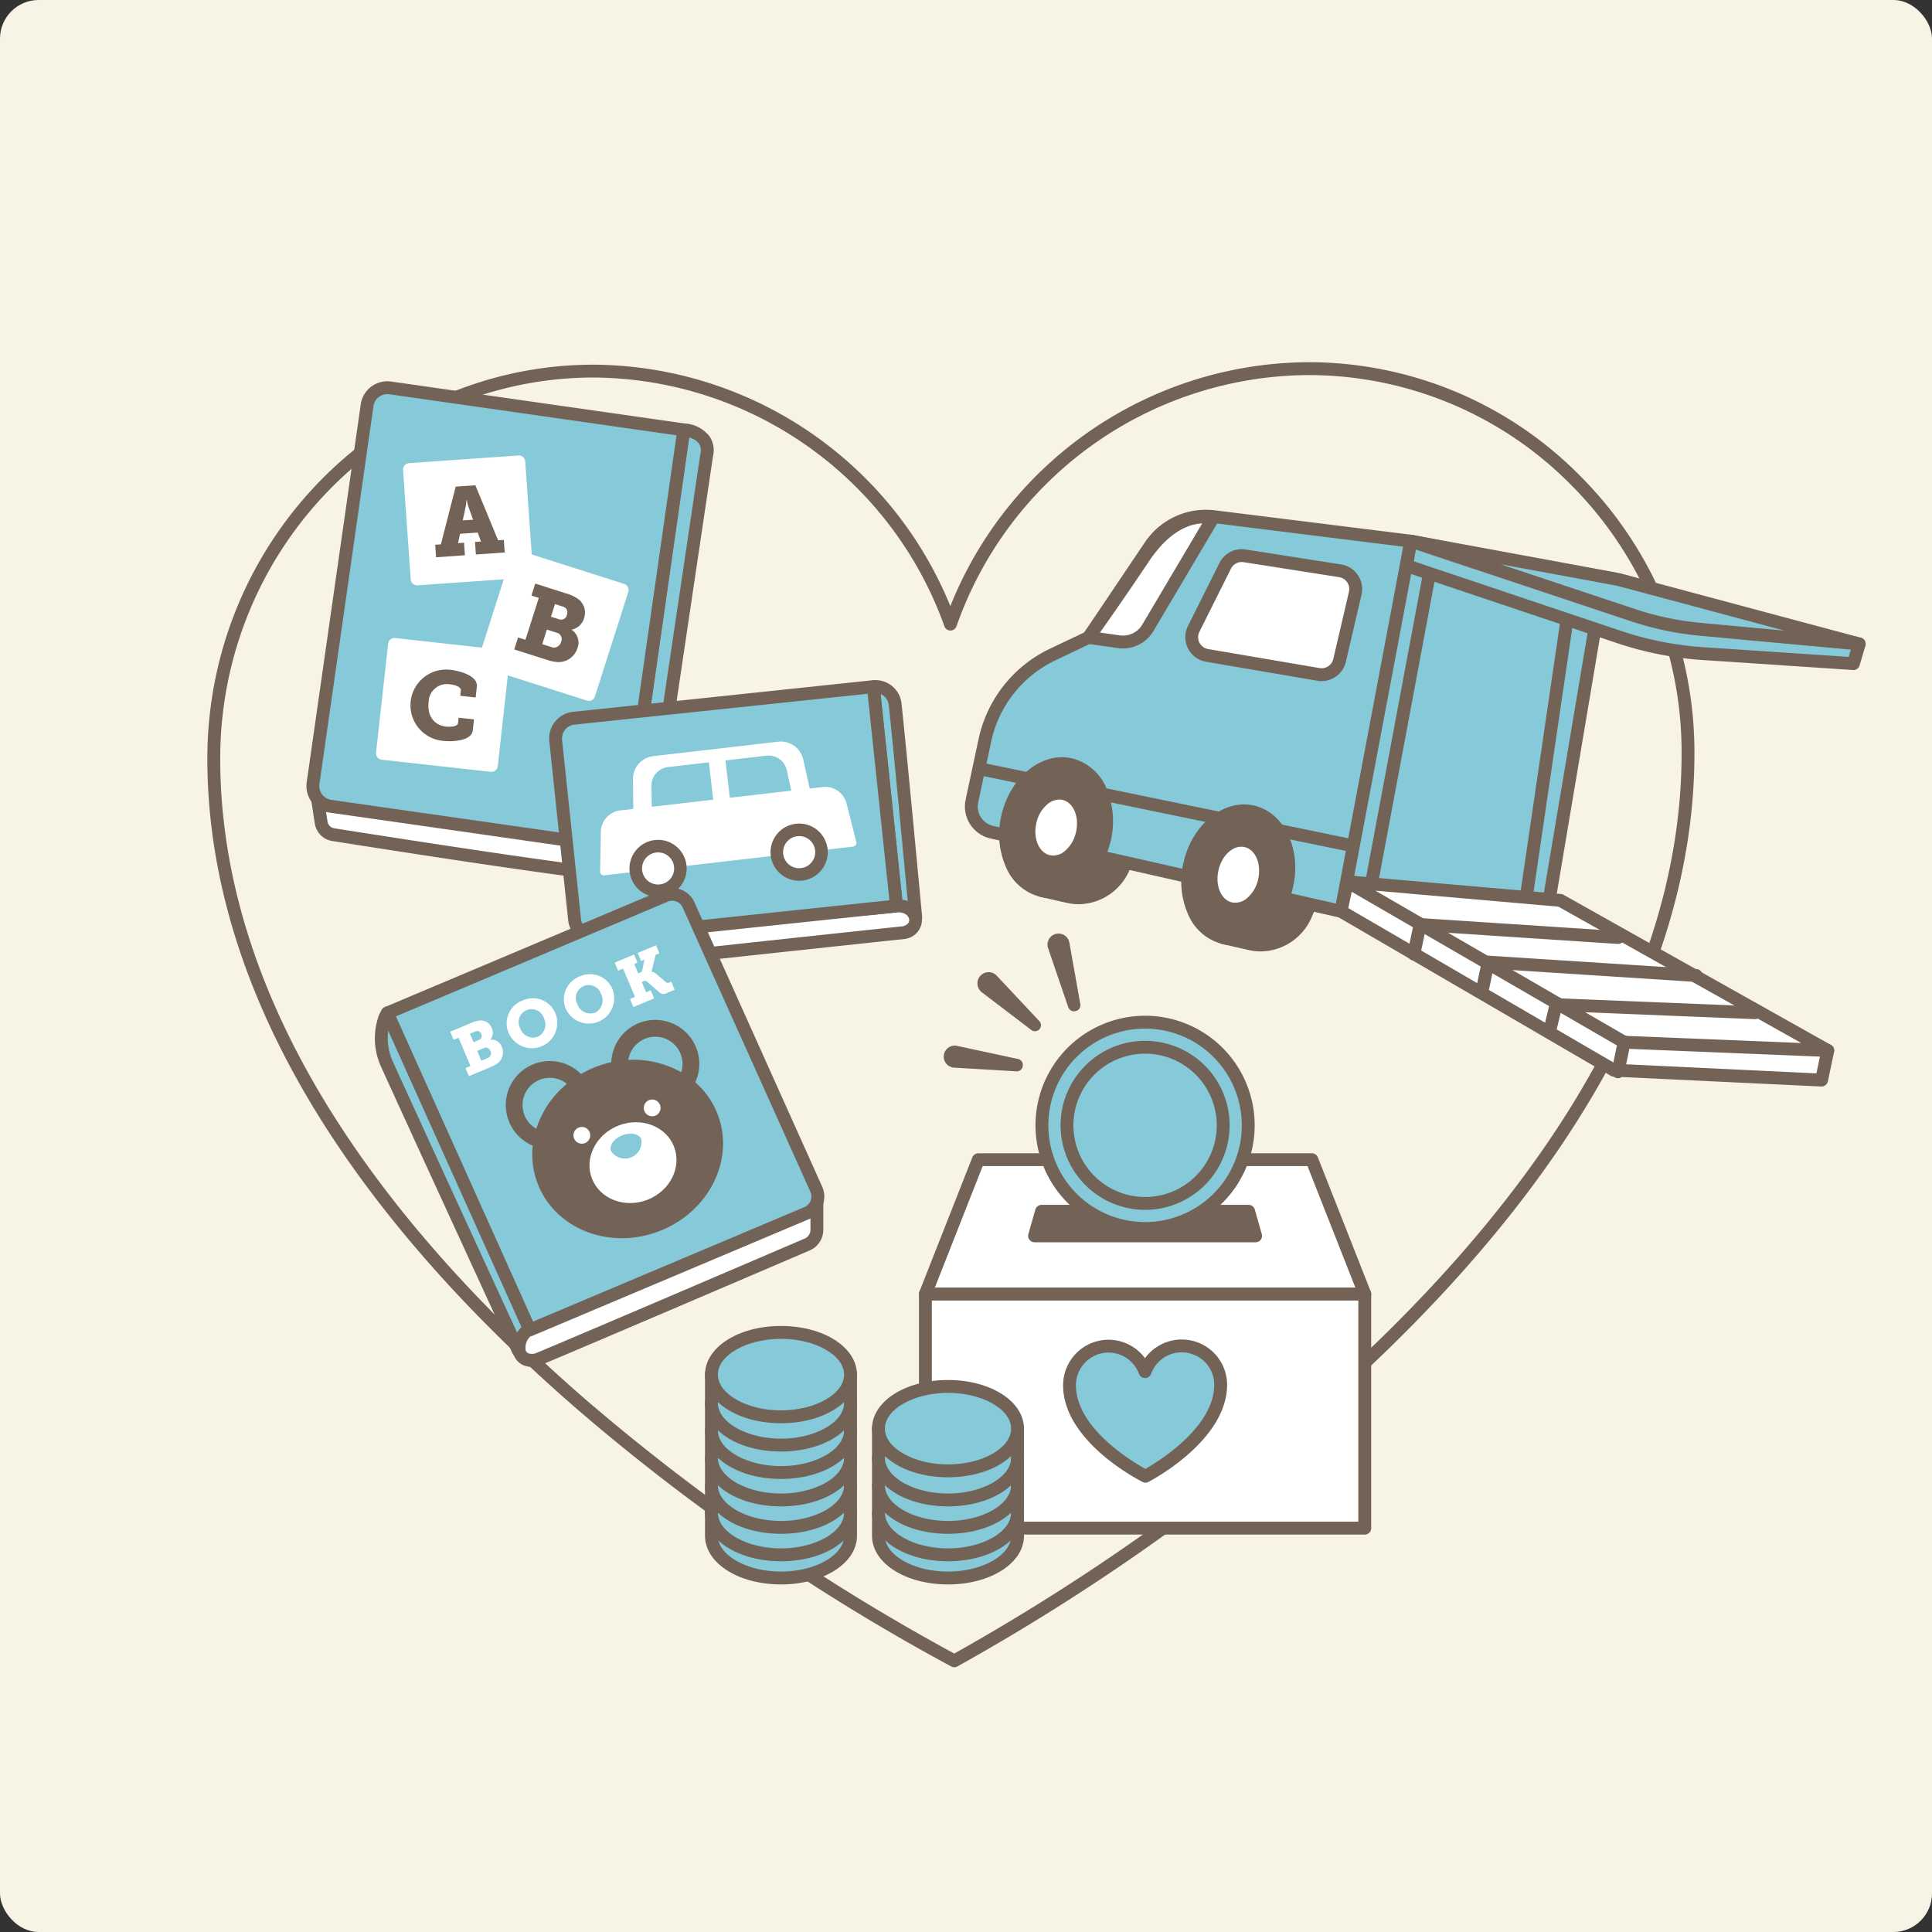<svg xmlns="http://www.w3.org/2000/svg" width="300" height="300"><rect width="100%" height="100%" fill="#333333" stroke="none"/><defs><clipPath id="a"><path data-name="長方形 3733" fill="none" d="M0 0h257.501v202.646H0z"/></clipPath></defs><g data-name="グループ 28256" transform="translate(-883 -6722.257)"><rect data-name="長方形 350" width="300" height="300" rx="6" transform="translate(883 6722.257)" fill="#f8f4e5"/><g data-name="グループ 27392"><g data-name="グループ 27391" clip-path="url(#a)" transform="translate(915.195 6778.5)"><path data-name="パス 18165" d="M125.649 110.112l-9.674-.571a1.715 1.715 0 01-1.612-1.922v-.037a1.715 1.715 0 012.068-1.421l9.473 2.04a.916.916 0 01.715 1.024c0 .03-.008.06-.012.09a.917.917 0 01-.964.8" fill="#736357"/><path data-name="パス 18166" d="M133.689 100.17L130.554 91a1.716 1.716 0 011.169-2.22l.036-.009a1.714 1.714 0 012.1 1.376l1.7 9.54a.917.917 0 01-.677 1.05l-.087.023a.918.918 0 01-1.1-.59" fill="#736357"/><path data-name="パス 18167" d="M127.96 103.701l-7.682-5.847a1.744 1.744 0 01-.264-2.545l.025-.028a1.727 1.727 0 012.559 0l6.6 7.04a.922.922 0 01.011 1.249l-.011.013a.922.922 0 01-1.242.116" fill="#736357"/><path data-name="パス 18168" d="M115.987 202.646a1 1 0 01-.453-.108 327.463 327.463 0 01-57.692-39.6c-16.764-14.48-30.126-29.468-39.718-44.551C6.1 99.472 0 80.356 0 61.568 0 27.944 26.818.5 59.787.384h.2a60.213 60.213 0 0155.387 37.49A60.205 60.205 0 01170.706 0v1-1h.21a59.248 59.248 0 0142.071 17.465 60.71 60.71 0 0117.928 43.311c0 18.632-6.039 37.692-17.953 56.65-9.5 15.119-22.739 30.209-39.348 44.853a332.185 332.185 0 01-57.162 40.252.994.994 0 01-.465.115M59.989 2.38h-.2C27.922 2.49 1.994 29.042 2 61.568c0 18.4 5.995 37.158 17.813 55.744 9.485 14.918 22.721 29.759 39.337 44.112a327.353 327.353 0 0056.832 39.094 332.322 332.322 0 0056.345-39.765c16.457-14.514 29.566-29.455 38.959-44.408 11.7-18.628 17.636-37.325 17.635-55.569a58.728 58.728 0 00-17.341-41.9A57.267 57.267 0 00170.916 2h-.2a58.244 58.244 0 00-54.385 39 1 1 0 01-.938.666 1 1 0 01-.939-.659A58.254 58.254 0 0059.989 2.38" fill="#736357"/><path data-name="パス 18169" d="M73.98 10.507l-9.29 64.961 3.391 2.61 9.461-63.667s.99-3.319-3.562-3.9" fill="#86c9d9"/><path data-name="パス 18170" d="M68.078 79.077a.992.992 0 01-.609-.207l-3.391-2.611a1 1 0 01-.38-.932l9.29-64.961a1 1 0 011.116-.85 5.185 5.185 0 013.924 2.065 3.938 3.938 0 01.489 3.033l-9.45 63.611a1 1 0 01-.988.852m-2.319-4.044l1.581 1.218 9.211-61.987a1.357 1.357 0 01.031-.139 1.993 1.993 0 00-.238-1.472 2.652 2.652 0 00-1.528-.962z" fill="#736357"/><path data-name="パス 18171" d="M16.908 66.459l.768 5.007a2.263 2.263 0 001.882 1.9c7.832 1.241 41.4 6.511 46.434 6.51 3.231 0 3.345-3.842-1.283-4.4s-47.801-9.017-47.801-9.017" fill="#fff"/><path data-name="パス 18172" d="M65.988 80.87c-5.023 0-36.93-4.992-46.59-6.522a3.254 3.254 0 01-2.714-2.73l-.767-5.007a1 1 0 011.179-1.131c.432.084 43.191 8.451 47.73 9 3.211.389 4.573 2.236 4.479 3.787-.076 1.255-1.145 2.6-3.316 2.6zM18.106 67.711l.553 3.6a1.262 1.262 0 001.052 1.062c6.849 1.085 41.271 6.5 46.277 6.5.765 0 1.3-.292 1.322-.728.032-.52-.68-1.438-2.725-1.684-4.194-.508-38.914-7.272-46.48-8.751" fill="#736357"/><path data-name="パス 18173" d="M64.69 75.468l-45.584-6.519a3.169 3.169 0 01-2.689-3.586L24.81 6.677a3.17 3.17 0 013.586-2.69l45.583 6.519z" fill="#86c9d9"/><path data-name="パス 18174" d="M64.69 76.467a.947.947 0 01-.145-.008l-45.58-6.521a4.169 4.169 0 01-3.536-4.716l8.393-58.686A4.176 4.176 0 0128.538 3l45.583 6.519a1 1 0 01.847 1.129l-9.289 64.961a1 1 0 01-.989.857M27.945 4.959a2.174 2.174 0 00-2.149 1.864l-8.389 58.681a2.169 2.169 0 001.838 2.455l44.6 6.378 9.007-62.985-44.596-6.376a2.179 2.179 0 00-.311-.017" fill="#736357"/><path data-name="長方形 3728" fill="#fff" d="M31.386 16.673l16.987-1.191 1.191 16.986-16.987 1.192z"/><path data-name="パス 18175" d="M32.579 34.65a1 1 0 01-1-.928L30.39 16.743a1 1 0 01.926-1.067l16.979-1.193a1 1 0 011.067.926l1.189 16.98a1 1 0 01-.926 1.067l-16.974 1.192h-.07m-.13-17.049l1.053 14.987 14.988-1.053-1.052-14.988z" fill="#fff"/><path data-name="パス 18176" d="M35.382 28.346l.883-.062 2.3-8.964 3.055-.214 3.535 8.553.884-.063.137 1.947-4.477.315-.137-1.947.928-.066-.5-1.393-2.755.194-.305 1.45.929-.066.137 1.947-4.477.315zm5.881-3.889l-.694-1.937a7.87 7.87 0 01-.221-.8l-.067-.311h-.06a2.374 2.374 0 01-.007.316c-.032.2-.043.47-.124.821l-.429 2.016z" fill="#736357"/><path data-name="長方形 3729" fill="#fff" d="M43.02 46.421l5.172-16.216 16.216 5.172-5.172 16.216z"/><path data-name="パス 18177" d="M59.237 52.591a.992.992 0 01-.3-.047l-16.22-5.172a1 1 0 01-.647-1.256L47.243 29.9a1 1 0 011.255-.648l16.216 5.173a1 1 0 01.648 1.255l-5.173 16.216a1 1 0 01-.952.7m-14.961-6.824l14.314 4.566 4.566-14.313-14.315-4.566z" fill="#fff"/><path data-name="パス 18178" d="M48.251 42.74l1.143.364 2.075-6.506-1.143-.365.592-1.858 4.777 1.524a5.9 5.9 0 011.8.812 2.631 2.631 0 011.01 3.015 2.556 2.556 0 01-1.913 1.8l-.01.029a2.394 2.394 0 01.882 2.865 3.069 3.069 0 01-3.186 2.134 6.466 6.466 0 01-1.576-.344l-5.047-1.61zm6.366-2.821a.908.908 0 001.216-.7.993.993 0 00-.189-1.036 1.739 1.739 0 00-.6-.287l-1.059-.338-.625 1.959zm-1.143 4.33a1.208 1.208 0 00.5.064 1.238 1.238 0 00.971-.919 1.022 1.022 0 00-.735-1.4l-1.487-.474-.718 2.258z" fill="#736357"/><path data-name="長方形 3730" fill="#fff" d="M27.192 60.736l1.877-16.917 16.917 1.877-1.877 16.917z"/><path data-name="パス 18179" d="M44.11 63.611a.843.843 0 01-.111-.006l-16.918-1.877a1 1 0 01-.882-1.1l1.877-16.917a1 1 0 011.1-.882l16.917 1.877a1 1 0 01.881 1.1L45.1 62.723a1 1 0 01-.99.888m-15.816-3.757l14.932 1.657 1.657-14.933-14.932-1.656z" fill="#fff"/><path data-name="パス 18180" d="M37.775 47.768c1.3.144 4.266.881 4.075 2.611l-.187 1.686-2.387-.265.087-.825c.066-.6-1-.881-1.72-.961a2.835 2.835 0 00-3.28 2.781c-.245 2.208.929 3.592 2.705 3.789.478.053 1.788.077 1.859-.564l.092-.821 2.387.265-.191 1.717c-.18 1.625-3.112 1.783-4.589 1.619a5.547 5.547 0 111.149-11.032" fill="#736357"/><path data-name="パス 18181" d="M129.583 82.049l4.151.945a7.565 7.565 0 008.457-4.327c1.408-3.017 2.441-7.512 1.644-13.949l-9.802-2.234z" fill="#736357"/><path data-name="パス 18182" d="M135.288 84.166a7.982 7.982 0 01-1.776-.2l-4.151-.945a1 1 0 01-.752-1.195l4.454-19.563a1 1 0 011.195-.752l9.8 2.231a1 1 0 01.769.851c.7 5.66.118 10.537-1.73 14.495a8.719 8.719 0 01-7.807 5.077m-4.51-2.87l3.177.723a6.607 6.607 0 007.331-3.775c1.612-3.453 2.162-7.727 1.636-12.711l-8.134-1.853z" fill="#736357"/><path data-name="パス 18183" d="M157.86 89.378l4.151.945a7.565 7.565 0 008.457-4.327c1.408-3.017 2.441-7.512 1.644-13.949l-9.8-2.231z" fill="#736357"/><path data-name="パス 18184" d="M163.565 91.496a7.982 7.982 0 01-1.776-.2l-4.151-.945a1 1 0 01-.752-1.195l4.455-19.563a1 1 0 011.195-.752l9.8 2.231a1 1 0 01.769.851c.7 5.658.119 10.535-1.73 14.495a8.72 8.72 0 01-7.807 5.077m-4.51-2.87l3.177.723a6.606 6.606 0 007.33-3.775c1.613-3.455 2.163-7.729 1.637-12.711l-8.133-1.853z" fill="#736357"/><path data-name="パス 18185" d="M216.755 33.635l-29.881-5.85-30.482-3.793a10.5 10.5 0 00-10 4.556l-9.55 14.192-5.619 2.671a19.087 19.087 0 00-10.47 13.25l-2.028 9.495a4.071 4.071 0 003.082 4.821l54.232 12.291 31.549 2.828z" fill="#86c9d9"/><path data-name="パス 18186" d="M207.588 89.094h-.089l-31.552-2.833a.832.832 0 01-.131-.021L121.58 73.95a5.088 5.088 0 01-3.838-6l2.028-9.494a20.206 20.206 0 0111.018-13.943l5.373-2.554 9.4-13.965a11.422 11.422 0 0110.955-4.989l30.482 3.793 29.95 5.861a1 1 0 01.792 1.145l-9.167 54.46a1 1 0 01-.984.833m-31.394-4.819l30.563 2.741 8.851-52.591-28.927-5.663-30.412-3.783a9.457 9.457 0 00-9.053 4.122l-9.55 14.192a1 1 0 01-.4.344l-5.62 2.673a18.2 18.2 0 00-9.922 12.557l-2.028 9.494a3.085 3.085 0 002.327 3.639z" fill="#736357"/><path data-name="パス 18187" d="M176.04 86.261a1.053 1.053 0 01-.187-.018 1 1 0 01-.8-1.167l10.839-57.475a1 1 0 011.963.37l-10.835 57.48a1 1 0 01-.98.814" fill="#736357"/><path data-name="パス 18188" d="M158.054 31.615l-4.9 9.805a2.867 2.867 0 002.082 4.108l17.3 2.952a2.867 2.867 0 003.274-2.175l2.43-10.431a2.867 2.867 0 00-2.348-3.483l-14.833-2.326a2.867 2.867 0 00-3.009 1.55" fill="#fff"/><path data-name="パス 18189" d="M173.022 49.519a3.852 3.852 0 01-.65-.055l-17.3-2.952a3.866 3.866 0 01-2.807-5.539l4.9-9.805a3.86 3.86 0 014.057-2.089l14.832 2.325a3.865 3.865 0 013.165 4.7l-2.43 10.431a3.873 3.873 0 01-3.767 2.984m-14.075-17.458l-4.9 9.805a1.869 1.869 0 001.357 2.677l17.3 2.952a1.862 1.862 0 002.135-1.418l2.43-10.43a1.869 1.869 0 00-1.531-2.27l-14.833-2.326a1.865 1.865 0 00-1.961 1.01" fill="#736357"/><path data-name="パス 18190" d="M177.625 76.041a1 1 0 01-.2-.021l-57.716-11.916a1 1 0 11.4-1.956l57.711 11.915a1 1 0 01-.2 1.977" fill="#736357"/><path data-name="パス 18191" d="M176.998 80.672l-.959 4.594 42.368 24.669 32.25 1.537.959-4.6z" fill="#fff"/><path data-name="パス 18192" d="M250.662 112.473h-.048l-32.25-1.537a.985.985 0 01-.455-.135l-42.368-24.669a1 1 0 01-.475-1.067l.959-4.6a1 1 0 011.308-.738l74.618 26.206a1 1 0 01.647 1.146l-.959 4.594a1 1 0 01-.977.794m-31.959-3.521l31.155 1.484.607-2.9-72.718-25.538-.578 2.775z" fill="#736357"/><path data-name="パス 18193" d="M139.334 73.98c-1.23 5.4-5.6 9.014-9.752 8.067s-6.526-6.092-5.3-11.494 5.6-9.013 9.751-8.067 6.527 6.093 5.3 11.494" fill="#736357"/><path data-name="パス 18194" d="M130.937 83.199a7.075 7.075 0 01-1.576-.178 7.876 7.876 0 01-5.353-4.632 12.648 12.648 0 01-.7-8.057c1.35-5.93 6.265-9.883 10.946-8.82a7.879 7.879 0 015.357 4.633 13.257 13.257 0 01-3.42 15.02 8.256 8.256 0 01-5.255 2.034m1.753-19.865c-3.251 0-6.439 3.088-7.431 7.442a10.653 10.653 0 00.561 6.779 5.544 5.544 0 009.1 2.072 11.268 11.268 0 002.881-12.646 5.934 5.934 0 00-3.983-3.521 5.055 5.055 0 00-1.126-.126" fill="#736357"/><path data-name="パス 18195" d="M135.862 73.19c-.662 2.909-3.013 4.854-5.251 4.344s-3.514-3.281-2.852-6.189 3.013-4.854 5.251-4.344 3.514 3.281 2.852 6.189" fill="#fff"/><path data-name="パス 18196" d="M131.343 78.615a4.3 4.3 0 01-.954-.108c-2.771-.631-4.387-3.944-3.6-7.385a7.277 7.277 0 012.372-4 4.694 4.694 0 014.075-1.094c2.77.63 4.387 3.943 3.6 7.383a7.278 7.278 0 01-2.372 4 4.9 4.9 0 01-3.121 1.2m.946-10.7a2.946 2.946 0 00-1.859.741 5.277 5.277 0 00-1.7 2.906c-.54 2.368.4 4.608 2.1 4.995a2.741 2.741 0 002.358-.685 5.277 5.277 0 001.7-2.907c.539-2.368-.4-4.608-2.1-4.994a2.257 2.257 0 00-.5-.056m3.573 5.271z" fill="#736357"/><path data-name="パス 18197" d="M167.611 81.31c-1.23 5.4-5.6 9.014-9.752 8.067s-6.526-6.092-5.3-11.494 5.6-9.013 9.751-8.067 6.527 6.093 5.3 11.494" fill="#736357"/><path data-name="パス 18198" d="M159.186 90.526a6.926 6.926 0 01-1.547-.174 7.878 7.878 0 01-5.353-4.632 12.647 12.647 0 01-.7-8.058c1.35-5.93 6.263-9.881 10.946-8.819s7.4 6.759 6.048 12.689c-1.2 5.279-5.226 8.994-9.4 8.994m1.782-19.862c-3.252 0-6.439 3.088-7.431 7.441a10.648 10.648 0 00.561 6.779 5.931 5.931 0 003.983 3.521c3.619.824 7.45-2.461 8.556-7.315s-.933-9.478-4.544-10.3a5.05 5.05 0 00-1.126-.125m6.644 10.647z" fill="#736357"/><path data-name="パス 18199" d="M164.139 80.519c-.662 2.909-3.013 4.854-5.251 4.344s-3.514-3.281-2.852-6.189 3.013-4.854 5.251-4.344 3.514 3.281 2.852 6.189" fill="#fff"/><path data-name="パス 18200" d="M159.62 85.944a4.259 4.259 0 01-.954-.108c-2.771-.631-4.387-3.944-3.6-7.384s3.668-5.733 6.446-5.1 4.387 3.944 3.6 7.385a7.274 7.274 0 01-2.372 4 4.893 4.893 0 01-3.121 1.2m.935-10.7c-1.537 0-3.059 1.518-3.545 3.65-.54 2.367.4 4.608 2.1 4.995a2.744 2.744 0 002.358-.686 5.279 5.279 0 001.7-2.907c.54-2.367-.4-4.608-2.1-4.995a2.289 2.289 0 00-.511-.057" fill="#736357"/><path data-name="パス 18201" d="M176.998 80.672l33.091 2.891 41.527 23.314-31.611-1.286z" fill="#fff"/><path data-name="パス 18202" d="M251.618 107.873h-.042l-31.616-1.285a.992.992 0 01-.46-.133l-43.007-24.919a1 1 0 01.587-1.859l33.097 2.896a1.01 1.01 0 01.4.123l41.527 23.314a1 1 0 01-.488 1.87m-31.325-3.273l27.207 1.107-37.71-21.171-28.408-2.483z" fill="#736357"/><path data-name="パス 18203" d="M186.872 27.786l-.654 3.81 32.975 11.071a51.924 51.924 0 0013.08 2.585l23.331 1.549.9-3.052z" fill="#86c9d9"/><path data-name="パス 18204" d="M255.607 47.798h-.066l-23.331-1.549a52.945 52.945 0 01-13.331-2.635l-32.977-11.072a1 1 0 01-.666-1.116l.654-3.81a1 1 0 011.207-.8l69.628 15.962a1 1 0 01.735 1.255l-.9 3.053a1 1 0 01-.958.717m-68.254-16.882l32.165 10.8a50.919 50.919 0 0012.827 2.536l22.532 1.5.373-1.268-67.565-15.494z" fill="#736357"/><path data-name="パス 18205" d="M219.068 33.73l37.434 10.019-24.64-2.271a46.694 46.694 0 01-10.481-2.2l-34.508-11.492z" fill="#86c9d9"/><path data-name="パス 18206" d="M256.503 44.746h-.092l-24.64-2.271a47.794 47.794 0 01-10.7-2.245l-34.513-11.497a1 1 0 01.5-1.929l32.195 5.943c.025 0 .051.011.076.018l37.435 10.018a1 1 0 01-.258 1.963m-55.7-13.373l20.895 6.959a45.8 45.8 0 0010.257 2.151l12.944 1.193-26.05-6.972z" fill="#736357"/><path data-name="パス 18207" d="M136.839 42.739l4.7.664a4.5 4.5 0 004.506-2.165l10.079-17.022s-5.409-1.789-10.713 6.116-8.576 12.406-8.576 12.406" fill="#fff"/><path data-name="パス 18208" d="M142.18 44.448a5.477 5.477 0 01-.778-.055l-4.7-.665a1 1 0 01-.668-1.575c.033-.045 3.324-4.58 8.554-12.376 5.662-8.439 11.6-6.59 11.855-6.507a1 1 0 01.546 1.456l-10.081 17.022a5.486 5.486 0 01-4.727 2.7m-3.573-2.466l3.072.434a3.5 3.5 0 003.507-1.684l9.293-15.7c-1.742.065-4.955.959-8.239 5.854-3.6 5.366-6.289 9.2-7.634 11.092" fill="#736357"/><path data-name="パス 18209" d="M187.354 92.904a1.023 1.023 0 01-.205-.021 1 1 0 01-.773-1.182l.96-4.594a1.008 1.008 0 011.043-.792l30.809 2.026a1 1 0 01-.13 1.993l-29.944-1.97-.782 3.746a1 1 0 01-.977.795" fill="#736357"/><path data-name="パス 18210" d="M197.929 98.739a1.028 1.028 0 01-.205-.021 1 1 0 01-.773-1.182l.959-4.594a.989.989 0 011.042-.792l32.351 2.089a1 1 0 01-.13 1.992l-31.486-2.033-.781 3.747a1 1 0 01-.977.795" fill="#736357"/><path data-name="パス 18211" d="M208.503 104.577a1.01 1.01 0 01-.236-.029 1 1 0 01-.735-1.205l.928-3.824a1.013 1.013 0 011.011-.762l30.84 1.255a1 1 0 11-.081 1.995l-30.022-1.222-.735 3.028a1 1 0 01-.969.764" fill="#736357"/><path data-name="線 635" fill="#86c9d9" d="M189.675 33.352l-8.784 46.963"/><path data-name="パス 18212" d="M180.892 81.313a1.1 1.1 0 01-.185-.017 1 1 0 01-.8-1.166l8.784-46.962a1 1 0 111.963.368l-8.783 46.962a1 1 0 01-.981.815" fill="#736357"/><path data-name="線 636" fill="#86c9d9" d="M211.076 40.355l-6.182 42.097"/><path data-name="パス 18213" d="M204.895 83.451a1.042 1.042 0 01-.147-.011 1 1 0 01-.843-1.133l6.181-42.1a1 1 0 011.976.29l-6.182 42.1a1 1 0 01-.986.854" fill="#736357"/><path data-name="線 637" fill="#86c9d9" d="M220.004 105.591l-.959 4.594"/><path data-name="パス 18214" d="M219.047 111.185a1.029 1.029 0 01-.205-.021 1 1 0 01-.773-1.182l.959-4.594a1 1 0 111.955.409l-.959 4.594a1 1 0 01-.977.795" fill="#736357"/><path data-name="パス 18215" d="M107.011 84.432l-3.591-34.049a3.117 3.117 0 013.36 2.524c.713 6.42 3.221 33.294 3.221 33.294z" fill="#86c9d9"/><path data-name="パス 18216" d="M109.998 87.2a.991.991 0 01-.508-.139l-2.99-1.772a1 1 0 01-.484-.754l-3.591-34.046a1 1 0 01.87-1.1 4.078 4.078 0 014.451 3.273.921.921 0 01.023.132c.707 6.356 3.2 33.043 3.223 33.312a1 1 0 01-.994 1.091m-2.049-3.371l.873.516c-.588-6.273-2.428-25.828-3.029-31.257a2.157 2.157 0 00-1.251-1.563z" fill="#736357"/><path data-name="パス 18217" d="M57.561 87.858l3.161 4.215a3.273 3.273 0 002.973 1.291c7.121-.773 32.891-3.569 44.51-4.792 2.853-.714 2.139-4.28-1.2-4.14-7.008.93-49.448 3.426-49.448 3.426" fill="#fff"/><path data-name="パス 18218" d="M63.348 94.38a4.3 4.3 0 01-3.425-1.709l-3.161-4.214a1 1 0 01.74-1.6c.424-.025 42.484-2.5 49.375-3.419.03 0 .06-.006.089-.008 2.432-.118 3.779 1.372 3.984 2.788a3.03 3.03 0 01-2.5 3.318 1.028 1.028 0 01-.138.024c-11.6 1.221-37 3.977-44.506 4.792a4.3 4.3 0 01-.455.025m-3.874-5.636l2.046 2.728a2.288 2.288 0 002.068.9c7.493-.814 32.8-3.559 44.437-4.784.668-.185 1.022-.585.951-1.079-.08-.547-.678-1.129-1.883-1.08-6.327.828-39.293 2.821-47.618 3.317" fill="#736357"/><path data-name="パス 18219" d="M107.013 84.432l-46.528 4.907a3.143 3.143 0 01-3.456-2.8l-2.932-27.8a3.144 3.144 0 012.8-3.457l46.528-4.907z" fill="#86c9d9"/><path data-name="パス 18220" d="M60.147 90.355a4.148 4.148 0 01-4.116-3.709l-2.931-27.8a4.141 4.141 0 013.684-4.554l46.528-4.908a.986.986 0 01.733.217 1 1 0 01.365.671l3.591 34.049a1 1 0 01-.888 1.1l-46.528 4.91a3.984 3.984 0 01-.437.024m42.383-38.874l-45.537 4.8a2.146 2.146 0 00-1.908 2.359l2.931 27.8a2.146 2.146 0 002.359 1.909l45.535-4.8z" fill="#736357"/><path data-name="パス 18221" d="M94.535 70.653L66.187 73.93l-.094-9.185a3.56 3.56 0 013.152-3.574l19.4-2.242a3.561 3.561 0 013.884 2.76z" fill="#fff"/><path data-name="パス 18222" d="M91.636 70.987l-22.55 2.607-.119-7.729a2.9 2.9 0 012.49-2.991l15.434-1.784a2.9 2.9 0 013.107 2.344z" fill="#86c9d9"/><path data-name="パス 18223" d="M100.242 75.216l-38.571 4.458a.573.573 0 01-.677-.533l.112-6.4a3.435 3.435 0 013.195-3.162l31.077-3.592a3.433 3.433 0 013.831 2.35l1.57 6.208a.573.573 0 01-.537.673" fill="#fff"/><path data-name="パス 18224" d="M74.398 78.101a4.439 4.439 0 11-4.919-3.9 4.438 4.438 0 014.919 3.9" fill="#736357"/><path data-name="パス 18225" d="M72.469 78.324a2.493 2.493 0 11-2.763-2.19 2.493 2.493 0 012.763 2.19" fill="#fff"/><path data-name="パス 18226" d="M96.307 75.569a4.44 4.44 0 11-4.92-3.9 4.439 4.439 0 014.92 3.9" fill="#736357"/><path data-name="パス 18227" d="M94.375 75.793a2.493 2.493 0 11-2.763-2.191 2.493 2.493 0 012.763 2.191" fill="#fff"/><path data-name="長方形 3731" fill="#fff" d="M77.806 61.487l2.576-.298.895 7.728-2.576.299z"/><path data-name="長方形 3732" fill="#fff" d="M111.503 144.683h68.221v36.363h-68.221z"/><path data-name="パス 18228" d="M179.724 182.044h-68.221a1 1 0 01-1-1v-36.361a1 1 0 011-1h68.221a1 1 0 011 1v36.363a1 1 0 01-1 1m-67.223-2h66.225v-34.365h-66.225z" fill="#736357"/><path data-name="パス 18229" d="M179.724 144.683h-68.221l8.212-20.845h51.8z" fill="#fff"/><path data-name="パス 18230" d="M179.724 145.682h-68.221a1 1 0 01-.928-1.365l8.212-20.845a1 1 0 01.928-.633h51.8a1 1 0 01.928.633l8.212 20.845a1 1 0 01-.928 1.365m-66.754-2h65.288l-7.425-18.849h-50.441z" fill="#736357"/><path data-name="パス 18231" d="M162.776 135.661h-34.325l1.085-3.814h32.155z" fill="#736357"/><path data-name="パス 18232" d="M162.776 136.659h-34.325a1 1 0 01-.96-1.272l1.085-3.814a1 1 0 01.96-.725h32.155a1 1 0 01.96.725l1.085 3.814a1 1 0 01-.96 1.272m-33-2h31.68l-.517-1.817H130.29z" fill="#736357"/><path data-name="パス 18233" d="M151.278 152.748a6.051 6.051 0 00-5.672 4 6.049 6.049 0 00-11.727 2.108c0 8.221 11.788 14.125 11.788 14.125s11.681-6.053 11.681-14.206a6.042 6.042 0 00-6.07-6.028" fill="#86c9d9"/><path data-name="パス 18234" d="M145.667 173.981a1 1 0 01-.447-.106c-.5-.252-12.338-6.282-12.338-15.018a7.069 7.069 0 017.023-7.068h.024a7.072 7.072 0 015.671 2.865 7.077 7.077 0 015.676-2.9h.025a7.037 7.037 0 017.046 7.026c0 8.661-11.721 14.834-12.219 15.093a1 1 0 01-.46.112m-5.739-20.2h-.018a5.07 5.07 0 00-5.033 5.071c0 6.626 8.676 11.826 10.782 12.989 2.089-1.191 10.691-6.494 10.691-13.07a4.984 4.984 0 00-1.478-3.554 5.138 5.138 0 00-3.59-1.476 5.067 5.067 0 00-4.736 3.34 1 1 0 01-.936.661 1.01 1.01 0 01-.94-.654 5.067 5.067 0 00-4.742-3.308m11.351-1.038z" fill="#736357"/><path data-name="パス 18235" d="M161.629 118.498a16.018 16.018 0 11-16.018-16.018 16.019 16.019 0 0116.018 16.018" fill="#86c9d9"/><path data-name="パス 18236" d="M145.613 135.515a17.017 17.017 0 1117.017-17.017 17.035 17.035 0 01-17.017 17.017m0-32.037a15.02 15.02 0 1015.02 15.02 15.037 15.037 0 00-15.02-15.02" fill="#736357"/><path data-name="パス 18237" d="M157.739 118.499a12.13 12.13 0 11-22.181-6.78q.334-.495.715-.954a12.194 12.194 0 013.278-2.771 12.13 12.13 0 0118.187 10.5" fill="#86c9d9"/><path data-name="パス 18238" d="M145.614 131.622a13.139 13.139 0 01-13.124-13.124 13 13 0 011.295-5.691 13.2 13.2 0 01.947-1.648c.238-.352.5-.7.773-1.031a13.124 13.124 0 1110.109 21.494m0-24.252a11.105 11.105 0 00-8.571 4.032c-.234.282-.455.576-.657.875a11.331 11.331 0 00-.8 1.4 11.029 11.029 0 00-1.1 4.823 11.128 11.128 0 1011.128-11.13" fill="#736357"/><path data-name="パス 18239" d="M27.959 101.054a4.687 4.687 0 00-.632 1.536 9.557 9.557 0 00.571 6.425c4.874 10.746 20.39 44.466 20.39 44.466l1.671-3.791z" fill="#86c9d9"/><path data-name="パス 18240" d="M48.284 154.479a1 1 0 01-.907-.58c-.156-.338-15.573-33.846-20.392-44.472a10.572 10.572 0 01-.626-7.1 5.494 5.494 0 01.809-1.891 1 1 0 011.7.2l22 48.637a1 1 0 010 .814l-1.671 3.791a1 1 0 01-.905.6zm-20.185-50.695a8.675 8.675 0 00.709 4.818c4.128 9.1 16.042 35.014 19.461 42.448l.6-1.354z" fill="#736357"/><path data-name="パス 18241" d="M50.428 149.914c-2.853 1.427-2.853 5.706.714 4.993 3.15-1.26 34.673-14.76 42-17.9a2.5 2.5 0 001.515-2.3v-4.768z" fill="#fff"/><path data-name="パス 18242" d="M50.384 155.986a2.831 2.831 0 01-2.84-1.9 4.415 4.415 0 012.437-5.067l.036-.017 44.224-19.972a1 1 0 011.409.91v4.768a3.494 3.494 0 01-2.12 3.218c-3.951 1.693-38.7 16.579-42.018 17.906a1 1 0 01-.175.051 4.877 4.877 0 01-.954.1m.474-5.171a2.428 2.428 0 00-1.424 2.625c.2.581.869.6 1.427.5 3.786-1.529 37.968-16.173 41.884-17.851a1.5 1.5 0 00.909-1.383v-3.221z" fill="#736357"/><path data-name="パス 18243" d="M27.96 101.054l22.11 49.217 43.037-18.156a2.771 2.771 0 001.45-3.69L74.721 84.266a2.772 2.772 0 00-3.606-1.418z" fill="#86c9d9"/><path data-name="パス 18244" d="M50.072 151.269a1 1 0 01-.912-.59l-22.112-49.217a1 1 0 01.523-1.329l43.154-18.206a3.791 3.791 0 014.905 1.929l19.839 44.158a3.77 3.77 0 01-1.973 5.019L50.459 151.19a.993.993 0 01-.387.079m-20.784-49.694l21.294 47.395 42.137-17.776a1.774 1.774 0 00.928-2.361L73.809 84.674a1.762 1.762 0 00-2.307-.907z" fill="#736357"/><path data-name="パス 18245" d="M75.927 106.486a6.835 6.835 0 00-13.2 2.211 16.229 16.229 0 00-4.705 1.834 6.834 6.834 0 10-7.492 11.12 12.638 12.638 0 00.785 5.957c2.742 7.036 11.212 10.305 18.917 7.3s11.73-11.142 8.988-18.177a12.637 12.637 0 00-3.452-4.918 6.81 6.81 0 00.158-5.328" fill="#736357"/><path data-name="パス 18246" d="M55.828 112.056a4.23 4.23 0 10-4.747 6.97 14.96 14.96 0 014.747-6.97" fill="#86c9d9"/><path data-name="パス 18247" d="M73.588 110.258a4.23 4.23 0 10-8.212-1.92 14.967 14.967 0 018.212 1.92" fill="#86c9d9"/><path data-name="パス 18248" d="M59.367 119.579a1.3 1.3 0 11-1.686-.74 1.3 1.3 0 011.686.74" fill="#fff"/><path data-name="パス 18249" d="M72.466 121.81c1.241 3.183-.606 6.875-4.124 8.246s-7.375-.1-8.615-3.281.606-6.875 4.124-8.246 7.375.1 8.615 3.281" fill="#fff"/><path data-name="パス 18250" d="M67.379 120.648a2.57 2.57 0 01-4.694 1.829c-.326-.838.46-1.927 1.756-2.432s2.611-.235 2.938.6" fill="#86c9d9"/><path data-name="パス 18251" d="M70.286 115.323a1.3 1.3 0 11-1.686-.74 1.3 1.3 0 011.686.74" fill="#fff"/><path data-name="パス 18252" d="M40.088 109.614l.771-.325-1.846-4.392-.771.325-.528-1.255 3.224-1.355a4.129 4.129 0 011.325-.387 1.847 1.847 0 011.9 1.143 1.8 1.8 0 01-.2 1.822l.008.019a1.664 1.664 0 011.765 1.121 2.132 2.132 0 01-.722 2.575 4.51 4.51 0 01-.993.53l-3.407 1.431zm2.1-4.381a.638.638 0 00.329-.921.685.685 0 00-.571-.464 1.172 1.172 0 00-.448.12l-.714.3.556 1.322zm1.354 2.816a.764.764 0 00.392-1.119.717.717 0 00-1.024-.41l-1 .422.64 1.525z" fill="#fff"/><path data-name="パス 18253" d="M48.939 99.113a3.792 3.792 0 015.11 2 3.937 3.937 0 01-7.258 3.051 3.79 3.79 0 012.148-5.048m2.369 5.637a2.138 2.138 0 00.955-2.889 2.008 2.008 0 10-3.686 1.55 2.139 2.139 0 002.732 1.339" fill="#fff"/><path data-name="パス 18254" d="M57.818 95.38a3.791 3.791 0 015.109 2 3.936 3.936 0 01-7.253 3.045 3.791 3.791 0 012.149-5.048m2.368 5.637a2.138 2.138 0 00.951-2.889 2.008 2.008 0 10-3.686 1.55 2.137 2.137 0 002.731 1.339" fill="#fff"/><path data-name="パス 18255" d="M65.635 98.877l.773-.325-1.85-4.391-.772.325-.527-1.255 3-1.262.528 1.255-.5.211.612 1.457.579-.243.4-1.883-.521.219-.528-1.255 2.838-1.193.528 1.255-.58.244-.635 2.594.008.02a1.439 1.439 0 01.791.394l1.435 1.226a.444.444 0 00.517.044l.3-.125.527 1.254-1.178.5a.973.973 0 01-1.19-.1l-1.917-1.67c-.16-.137-.315-.128-.576-.019l-.232.1.666 1.583.724-.3.527 1.254-3.224 1.34z" fill="#fff"/><path data-name="パス 18256" d="M78.279 157.132v25.1c0 3.62 4.834 6.555 10.8 6.555s10.8-2.935 10.8-6.555v-25.1" fill="#86c9d9"/><path data-name="パス 18257" d="M89.077 189.786c-6.615 0-11.8-3.317-11.8-7.553v-25.1a1 1 0 012 0v25.1c0 3.012 4.487 5.557 9.8 5.557s9.8-2.544 9.8-5.557v-25.1a1 1 0 012 0v25.1c0 4.236-5.181 7.553-11.795 7.553" fill="#736357"/><path data-name="パス 18258" d="M99.873 157.205c0 3.62-4.834 6.556-10.8 6.556s-10.8-2.935-10.8-6.556 4.834-6.556 10.8-6.556 10.8 2.935 10.8 6.556" fill="#86c9d9"/><path data-name="パス 18259" d="M89.077 164.757c-6.615 0-11.8-3.318-11.8-7.553s5.181-7.554 11.8-7.554 11.795 3.318 11.795 7.554-5.181 7.553-11.795 7.553m0-13.111c-5.312 0-9.8 2.544-9.8 5.557s4.487 5.557 9.8 5.557 9.8-2.544 9.8-5.557-4.487-5.557-9.8-5.557" fill="#736357"/><path data-name="パス 18260" d="M89.077 186.187c-6.615 0-11.8-3.318-11.8-7.554a1 1 0 012 0c0 3.013 4.487 5.557 9.8 5.557s9.8-2.544 9.8-5.557a1 1 0 012 0c0 4.236-5.181 7.554-11.795 7.554" fill="#736357"/><path data-name="パス 18261" d="M89.077 181.926c-6.615 0-11.8-3.317-11.8-7.553a1 1 0 012 0c0 3.012 4.487 5.557 9.8 5.557s9.8-2.544 9.8-5.557a1 1 0 012 0c0 4.236-5.181 7.553-11.795 7.553" fill="#736357"/><path data-name="パス 18262" d="M89.077 177.667c-6.615 0-11.8-3.318-11.8-7.554a1 1 0 112 0c0 3.013 4.487 5.557 9.8 5.557s9.8-2.544 9.8-5.557a1 1 0 112 0c0 4.236-5.181 7.554-11.795 7.554" fill="#736357"/><path data-name="パス 18263" d="M89.077 173.407c-6.615 0-11.8-3.318-11.8-7.554a1 1 0 012 0c0 3.013 4.487 5.557 9.8 5.557s9.8-2.544 9.8-5.557a1 1 0 012 0c0 4.236-5.181 7.554-11.795 7.554" fill="#736357"/><path data-name="パス 18264" d="M89.077 169.147c-6.615 0-11.8-3.318-11.8-7.554a1 1 0 012 0c0 3.013 4.487 5.557 9.8 5.557s9.8-2.544 9.8-5.557a1 1 0 012 0c0 4.236-5.181 7.554-11.795 7.554" fill="#736357"/><path data-name="パス 18265" d="M104.213 165.523v16.71c0 3.62 4.834 6.555 10.8 6.555s10.8-2.935 10.8-6.555v-16.71" fill="#86c9d9"/><path data-name="パス 18266" d="M115.011 189.786c-6.615 0-11.8-3.317-11.8-7.553v-16.71a1 1 0 012 0v16.71c0 3.012 4.487 5.557 9.8 5.557s9.8-2.544 9.8-5.557v-16.71a1 1 0 012 0v16.71c0 4.236-5.181 7.553-11.795 7.553" fill="#736357"/><path data-name="パス 18267" d="M125.807 165.595c0 3.62-4.834 6.556-10.8 6.556s-10.8-2.935-10.8-6.556 4.834-6.556 10.8-6.556 10.8 2.935 10.8 6.556" fill="#86c9d9"/><path data-name="パス 18268" d="M115.011 173.148c-6.615 0-11.8-3.318-11.8-7.553s5.181-7.553 11.8-7.553 11.795 3.317 11.795 7.553-5.181 7.553-11.795 7.553m0-13.11c-5.312 0-9.8 2.544-9.8 5.557s4.487 5.557 9.8 5.557 9.8-2.544 9.8-5.557-4.487-5.557-9.8-5.557" fill="#736357"/><path data-name="パス 18269" d="M115.011 186.187c-6.615 0-11.8-3.318-11.8-7.554a1 1 0 012 0c0 3.013 4.487 5.557 9.8 5.557s9.8-2.544 9.8-5.557a1 1 0 012 0c0 4.236-5.181 7.554-11.795 7.554" fill="#736357"/><path data-name="パス 18270" d="M115.011 181.926c-6.615 0-11.8-3.317-11.8-7.553a1 1 0 012 0c0 3.012 4.487 5.557 9.8 5.557s9.8-2.544 9.8-5.557a1 1 0 012 0c0 4.236-5.181 7.553-11.795 7.553" fill="#736357"/><path data-name="パス 18271" d="M115.011 177.667c-6.615 0-11.8-3.318-11.8-7.554a1 1 0 112 0c0 3.013 4.487 5.557 9.8 5.557s9.8-2.544 9.8-5.557a1 1 0 112 0c0 4.236-5.181 7.554-11.795 7.554" fill="#736357"/></g></g></g></svg>